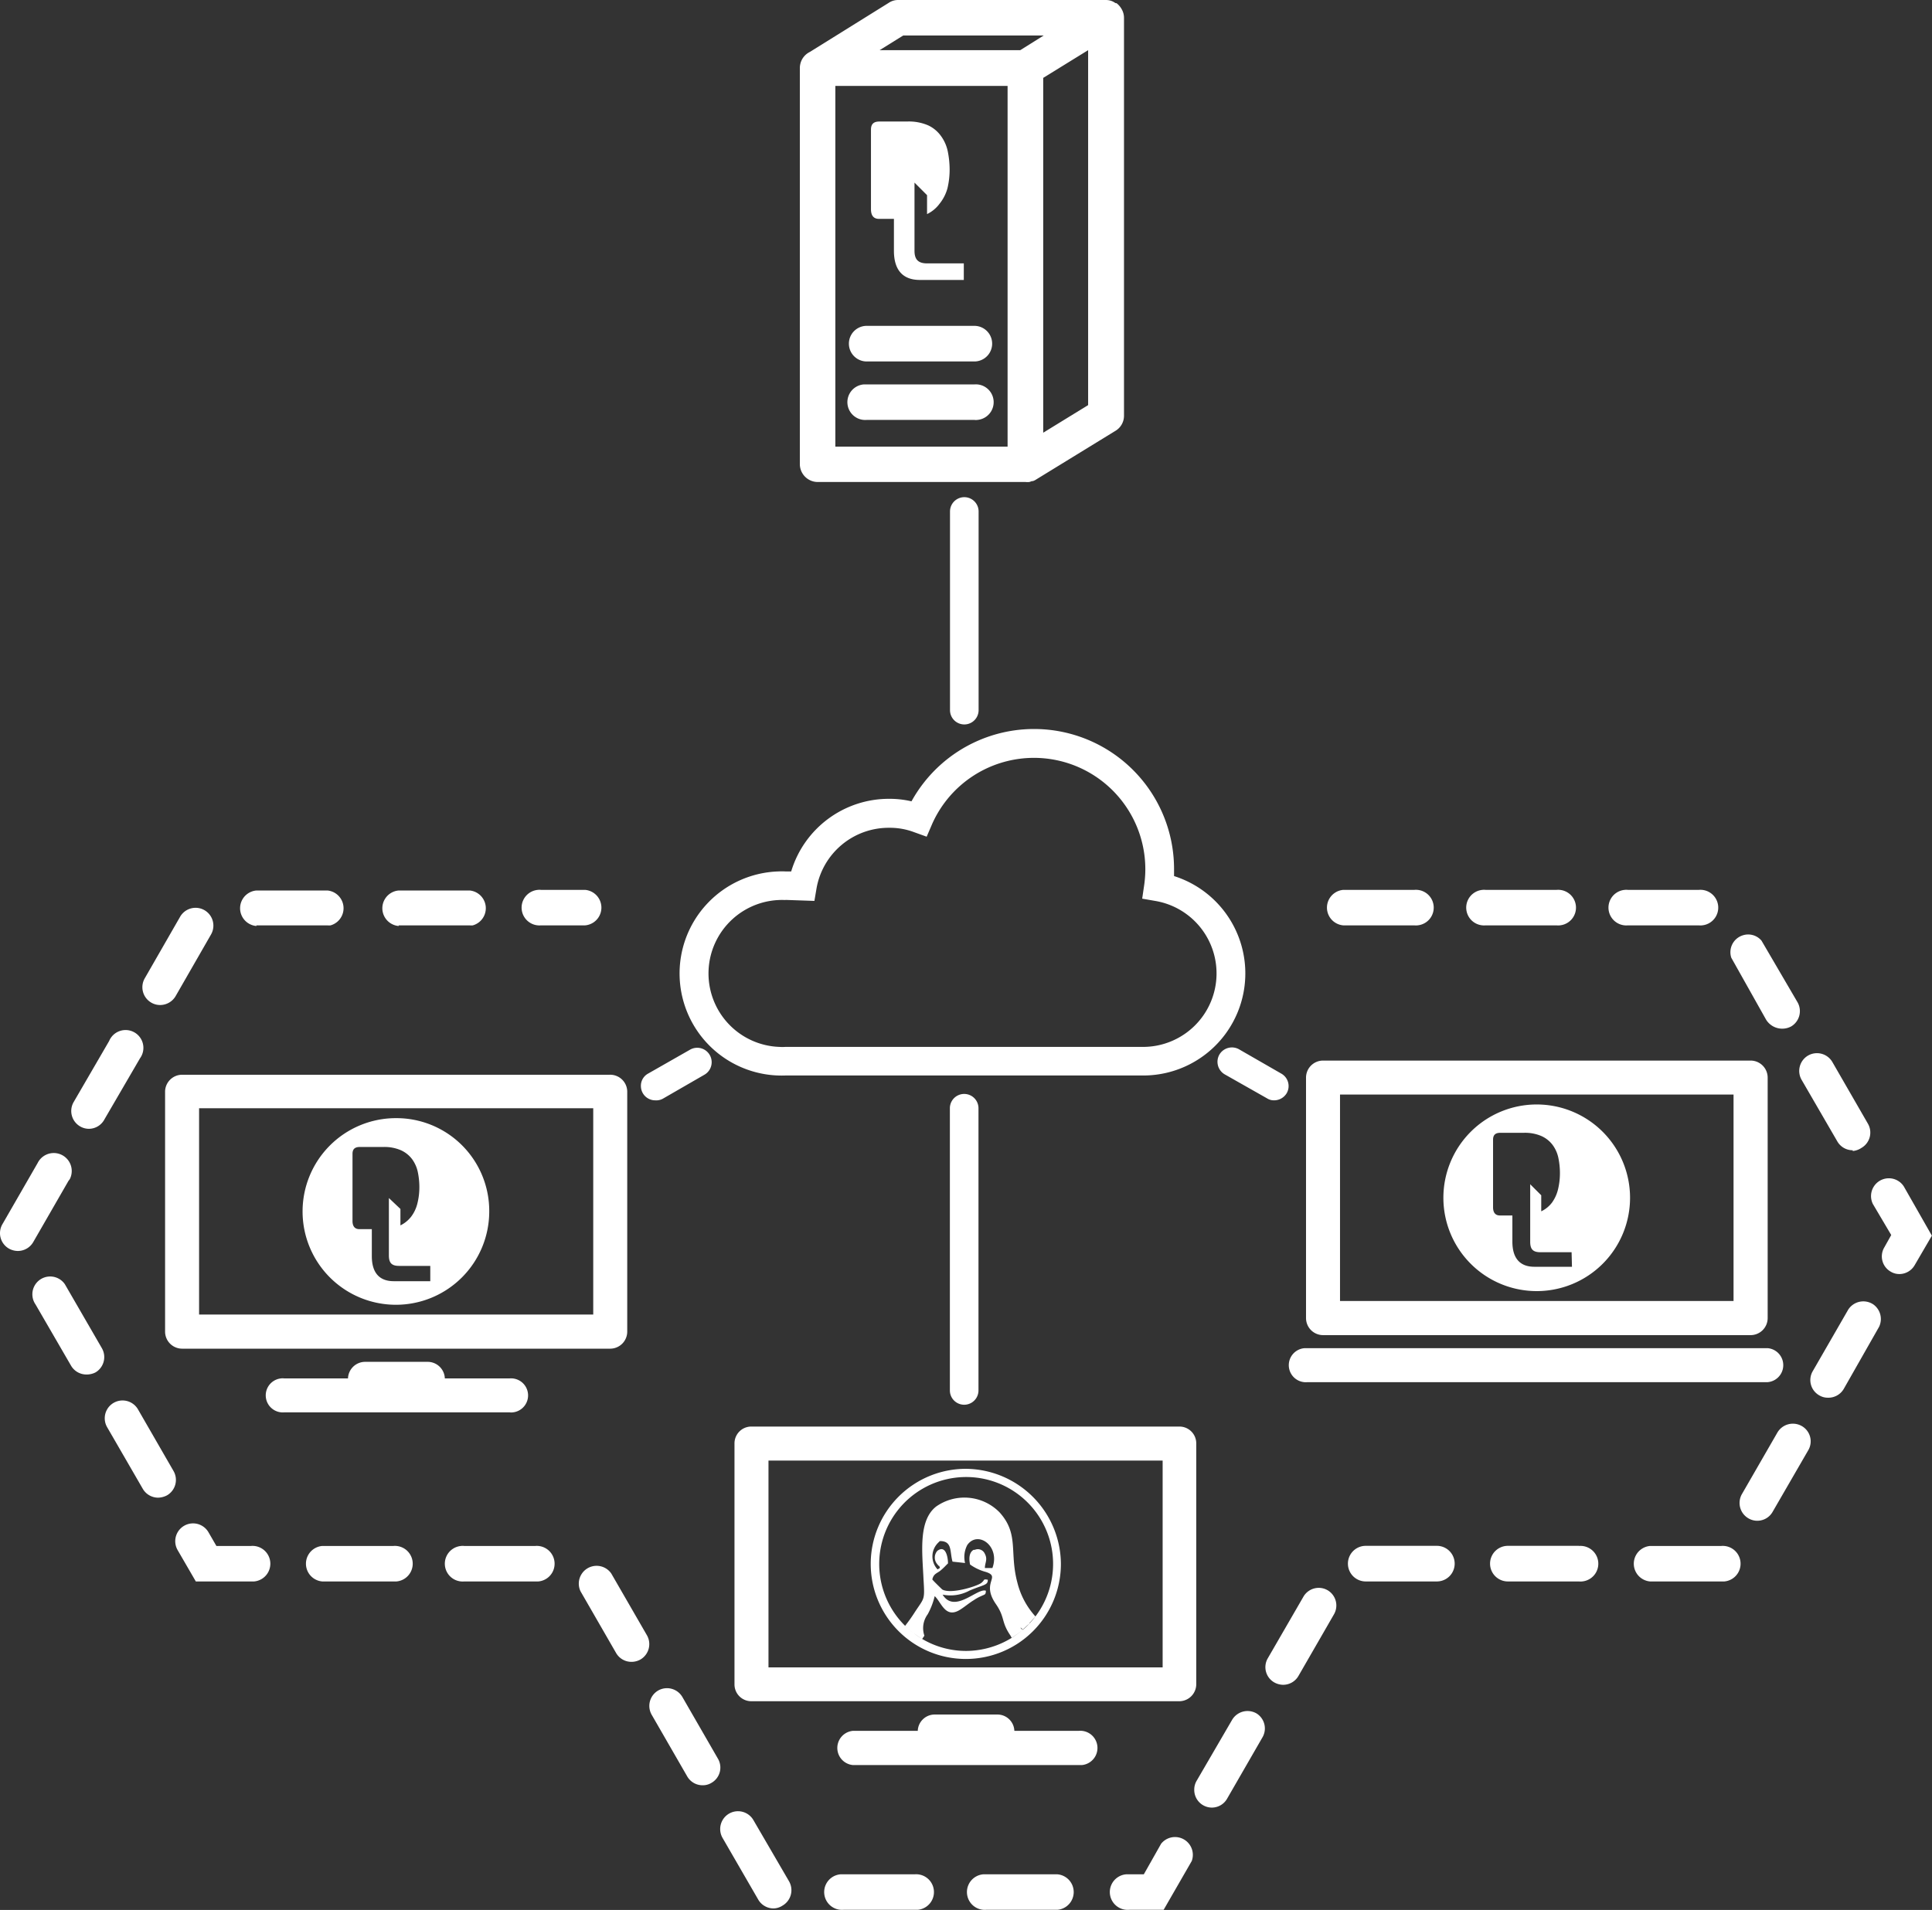 <svg xmlns="http://www.w3.org/2000/svg" viewBox="0 0 154.01 152.28"><rect x="0" y="0" width="154.01" height="152.28" fill="#333333" stroke="none"/><defs><style>.cls-1{fill:#fff;fill-rule:evenodd;}</style></defs><title>CU</title><g id="Слой_2" data-name="Слой 2"><g id="Слой_1-2" data-name="Слой 1"><path class="cls-1" d="M13.16,87v19.17a1.36,1.36,0,0,0,1.36,1.36H48.65A1.36,1.36,0,0,0,50,106.17V87a1.36,1.36,0,0,0-1.41-1.31H14.52A1.36,1.36,0,0,0,13.16,87Zm2.71,1.36H47.29v16.45H15.87Z"/><path class="cls-1" d="M40.87,112.61a1.36,1.36,0,0,0-.23-2.71H35.46a1.37,1.37,0,0,0-1.36-1.32h-5a1.37,1.37,0,0,0-1.36,1.32h-5.1a.88.88,0,0,0-.23,0,1.36,1.36,0,0,0,.23,2.71h18A.88.88,0,0,0,40.87,112.61Z"/><path class="cls-1" d="M31.56,89.15A7.44,7.44,0,1,0,39,96.6,7.4,7.4,0,0,0,31.56,89.15Zm2.74,13H31.39c-1.12,0-1.75-.64-1.75-2V98h-1c-.31,0-.54-.18-.54-.65V92c0-.31.12-.55.57-.55h1.87a3.29,3.29,0,0,1,1.42.26,2.29,2.29,0,0,1,.89.71,2.66,2.66,0,0,1,.45,1,5.92,5.92,0,0,1,.13,1.26A5.31,5.31,0,0,1,33.26,96a2.89,2.89,0,0,1-.48,1,2.44,2.44,0,0,1-.86.7V96.39L31,95.52v4.57c0,.58.2.84.81.84H34.3Z"/><path class="cls-1" d="M59.88,113.74a1.34,1.34,0,0,0-1.33,1.35v19.2h0a1.34,1.34,0,0,0,1.35,1.35H94a1.36,1.36,0,0,0,1.36-1.36v-19.2h0A1.34,1.34,0,0,0,94,113.74H59.88Zm1.38,2.71H92.68v16.49H61.26Z"/><path class="cls-1" d="M86,138H80.86a1.35,1.35,0,0,0-1.35-1.3h-5a1.35,1.35,0,0,0-1.35,1.3H68a1.37,1.37,0,0,0,0,2.73l18,0h.23A1.36,1.36,0,0,0,86,138Z"/><path class="cls-1" d="M105.47,106.45h34.08a1.36,1.36,0,0,0,1.36-1.36V85.92a1.36,1.36,0,0,0-1.36-1.36H105.47a1.36,1.36,0,0,0-1.36,1.36v19.17A1.36,1.36,0,0,0,105.47,106.45Zm1.35-19.18h31.37v16.46H106.82Z"/><path class="cls-1" d="M122.51,88.06a7.44,7.44,0,1,0,7.43,7.45A7.44,7.44,0,0,0,122.51,88.06Zm2.8,12.94h-3c-1.12,0-1.75-.65-1.75-2l0,0V96.91h-1c-.31,0-.54-.18-.54-.65V90.87c0-.31.12-.55.57-.55h1.87a3.29,3.29,0,0,1,1.42.26,2.29,2.29,0,0,1,.89.71,2.66,2.66,0,0,1,.45,1,5.92,5.92,0,0,1,.13,1.26,5.44,5.44,0,0,1-.15,1.27,3,3,0,0,1-.48,1.06,2.34,2.34,0,0,1-.86.7V95.3l-.88-.88V99c0,.58.2.84.81.84h2.49Z"/><path class="cls-1" d="M104.22,110.2h36.69a1.36,1.36,0,0,0,0-2.71H104a1.36,1.36,0,1,0,.23,2.71Z"/><path class="cls-1" d="M63.76,5.39v0h0V37a1.43,1.43,0,0,0,1.41,1.43H81.75a1.55,1.55,0,0,0,.31,0l.2-.07.08,0,.16-.07,6.42-3.94a1.4,1.4,0,0,0,.68-1.2V1.43a1.38,1.38,0,0,0-.21-.74A1.51,1.51,0,0,0,89,.25l-.07,0L88.75.14A1.31,1.31,0,0,0,88.16,0H71.59a1.33,1.33,0,0,0-.75.23L64.56,4.14a1.42,1.42,0,0,0-.75.91v0A1.54,1.54,0,0,0,63.76,5.39Zm2.83,1.46H80.32V35.61H66.59ZM86.74,32.3l-3.58,2.2V6.21L86.74,4ZM72,2.83h11.2L81.33,4H70.12Z"/><path class="cls-1" d="M70.06,17.45h1.2V20c0,1.56.74,2.32,2.06,2.32h3.51V21H73.9c-.71,0-1-.32-1-1V14.56l1,1v1.51a2.69,2.69,0,0,0,1-.83A3.36,3.36,0,0,0,75.53,15a6.46,6.46,0,0,0,.17-1.45,7.46,7.46,0,0,0-.15-1.49A3.15,3.15,0,0,0,75,10.83,2.6,2.6,0,0,0,74,10a3.85,3.85,0,0,0-1.71-.31H70.09c-.53,0-.66.29-.66.65v6.34C69.43,17.24,69.69,17.45,70.06,17.45Z"/><path class="cls-1" d="M69.09,28.82h8.58a1.42,1.42,0,1,0,0-2.84H69.09a1.42,1.42,0,0,0,0,2.84Z"/><path class="cls-1" d="M77.67,30.65H68.85a1.42,1.42,0,0,0,.24,2.83h8.58a1,1,0,0,0,.24,0,1.42,1.42,0,0,0-.24-2.83Z"/><path class="cls-1" d="M75.73,40.78V56.62a1.14,1.14,0,1,0,2.28,0V40.78a1.14,1.14,0,0,0-2.28,0Z"/><path class="cls-1" d="M62.61,85.75H91.15a8.14,8.14,0,0,0,2.44-15.9v-.56a11.16,11.16,0,0,0-20.93-5.4,7.74,7.74,0,0,0-1.79-.2,8.13,8.13,0,0,0-7.8,5.79h-.46a5.42,5.42,0,0,0-.57,0,8.14,8.14,0,1,0,.57,16.27Zm0-14,2.31.08.17-1A5.84,5.84,0,0,1,70.87,66a5.48,5.48,0,0,1,2,.35l1,.36.43-1a8.88,8.88,0,0,1,17,3.58,9,9,0,0,1-.09,1.27l-.16,1.09,1.09.19a5.86,5.86,0,0,1-1,11.63H62.61a3.84,3.84,0,0,1-.48,0,5.86,5.86,0,1,1,.48-11.71Z"/><path class="cls-1" d="M129.76,73.78h5.67a1,1,0,0,0,.24,0,1.42,1.42,0,0,0-.24-2.83h-5.67a1,1,0,0,0-.24,0,1.42,1.42,0,0,0,.24,2.83Z"/><path class="cls-1" d="M143.63,86.12,146.46,91a1.41,1.41,0,0,0,1.23.71v.06a1.48,1.48,0,0,0,.7-.25h0a1.41,1.41,0,0,0,.51-1.93l-2.83-4.91h0a1.42,1.42,0,0,0-1.94-.52h0A1.42,1.42,0,0,0,143.63,86.12Z"/><path class="cls-1" d="M107.08,73.78h5.67a1,1,0,0,0,.24,0,1.42,1.42,0,0,0-.24-2.83h-5.67a1.42,1.42,0,0,0,0,2.83Z"/><path class="cls-1" d="M118.42,73.78h5.67a1,1,0,0,0,.24,0,1.42,1.42,0,0,0-.24-2.83h-5.67a1,1,0,0,0-.24,0,1.42,1.42,0,0,0,.24,2.83Z"/><path class="cls-1" d="M140.78,81.29a1.51,1.51,0,0,0,2,.55h0a1.42,1.42,0,0,0,.51-1.93L140.42,75a1.39,1.39,0,0,0-1.51-.42,1.41,1.41,0,0,0-.9,1.78Z"/><path class="cls-1" d="M60.06,145.12a1.42,1.42,0,0,0-2.46,1.42l2.84,4.91a1.41,1.41,0,0,0,1.23.71h0a1.34,1.34,0,0,0,.7-.22h0A1.42,1.42,0,0,0,62.9,150Z"/><path class="cls-1" d="M73,149.44H67a1.42,1.42,0,0,0,.24,2.83h5.91a1.42,1.42,0,0,0-.24-2.83Z"/><path class="cls-1" d="M84.29,149.44H78.38a1.42,1.42,0,0,0,.24,2.83h5.67a1.42,1.42,0,0,0,0-2.83Z"/><path class="cls-1" d="M92.56,147l-1.38,2.44H89.77a1.42,1.42,0,0,0,.24,2.83h2.75L95,148.38A1.42,1.42,0,0,0,92.56,147Z"/><path class="cls-1" d="M48.73,125.46a1.42,1.42,0,0,0-2.45,1.42l2.83,4.91a1.41,1.41,0,0,0,1.23.71,1.46,1.46,0,0,0,.7-.18,1.42,1.42,0,0,0,.53-1.94Z"/><path class="cls-1" d="M57.23,140.22l-2.83-4.91h0a1.42,1.42,0,0,0-1.94-.52h0a1.42,1.42,0,0,0-.51,1.93l2.83,4.91a1.41,1.41,0,0,0,1.23.71,1.32,1.32,0,0,0,.7-.19h0A1.4,1.4,0,0,0,57.23,140.22Z"/><path class="cls-1" d="M105.83,126.79a1.41,1.41,0,0,0-1.93.52l-2.84,4.91h0a1.4,1.4,0,0,0,.52,1.92,1.48,1.48,0,0,0,.71.19v0a1.41,1.41,0,0,0,1.23-.73l2.83-4.91A1.41,1.41,0,0,0,105.83,126.79Z"/><path class="cls-1" d="M137.21,123.26h-5.67a1.42,1.42,0,0,0,0,2.83h5.91a1.42,1.42,0,0,0-.24-2.83Z"/><path class="cls-1" d="M125.87,123.25H120.2a1.42,1.42,0,0,0,0,2.84h5.67a1,1,0,0,0,.24,0,1.42,1.42,0,0,0-.24-2.83Z"/><path class="cls-1" d="M149.33,104a1.43,1.43,0,0,0-2,.42l-2.83,4.91h0a1.4,1.4,0,0,0,.52,1.92,1.32,1.32,0,0,0,.7.19v0a1.42,1.42,0,0,0,1.26-.71l2.81-4.94A1.43,1.43,0,0,0,149.33,104Z"/><path class="cls-1" d="M143.63,113.7a1.43,1.43,0,0,0-1.94.51l-2.83,4.91h0a1.42,1.42,0,0,0,.52,1.94,1.38,1.38,0,0,0,.71.19h0a1.4,1.4,0,0,0,1.22-.72l2.84-4.91h0A1.4,1.4,0,0,0,143.63,113.7Z"/><path class="cls-1" d="M42.68,123.26H37a1,1,0,0,0-.24,0,1.42,1.42,0,0,0,.24,2.83h5.91a1.42,1.42,0,0,0-.24-2.83Z"/><path class="cls-1" d="M114.54,123.25h-5.67a1.42,1.42,0,1,0,0,2.84h5.67a1.42,1.42,0,0,0,0-2.84Z"/><path class="cls-1" d="M100.16,136.61a1.43,1.43,0,0,0-1.94.51L95.38,142a1.39,1.39,0,0,0-.18.69,1.41,1.41,0,0,0,1.41,1.43v0a1.4,1.4,0,0,0,1.22-.73l2.83-4.91h0A1.41,1.41,0,0,0,100.16,136.61Z"/><path class="cls-1" d="M31.36,123.26H25.69a1.42,1.42,0,0,0,0,2.83H31.6a1.42,1.42,0,0,0-.24-2.83Z"/><path class="cls-1" d="M31.78,73.78h5.67a1,1,0,0,0,.24,0A1.42,1.42,0,0,0,37.45,71H31.78a1.42,1.42,0,0,0,0,2.83Z"/><path class="cls-1" d="M12.06,79.94a1.38,1.38,0,0,0,.71.19A1.43,1.43,0,0,0,14,79.42l2.82-4.91a1.42,1.42,0,0,0-2.46-1.42L11.54,78h0A1.42,1.42,0,0,0,12.06,79.94Z"/><path class="cls-1" d="M43.12,73.78h3.52a1.42,1.42,0,0,0,0-2.83H43.12a1,1,0,0,0-.24,0,1.42,1.42,0,0,0,.24,2.83Z"/><path class="cls-1" d="M151.76,94.59A1.42,1.42,0,0,0,149.3,96l1.46,2.47-.56,1h0a1.4,1.4,0,0,0,.52,1.92,1.32,1.32,0,0,0,.7.19v0a1.41,1.41,0,0,0,1.21-.71L154,98.52Z"/><path class="cls-1" d="M6.39,89.81A1.38,1.38,0,0,0,7.1,90a1.41,1.41,0,0,0,1.23-.76l2.83-4.86A1.42,1.42,0,1,0,8.7,83L5.87,87.87h0A1.42,1.42,0,0,0,6.39,89.81Z"/><path class="cls-1" d="M20.44,73.78h5.67a1,1,0,0,0,.24,0A1.42,1.42,0,0,0,26.11,71H20.44a1.42,1.42,0,0,0,0,2.83Z"/><path class="cls-1" d="M20,123.26H17.25l-.63-1.09a1.42,1.42,0,0,0-2.46,1.42l1.45,2.5h4.64a1.42,1.42,0,0,0-.24-2.83Z"/><path class="cls-1" d="M11,112.37a1.42,1.42,0,1,0-2.46,1.42l2.84,4.91a1.42,1.42,0,0,0,1.23.71,1.6,1.6,0,0,0,.71-.19,1.42,1.42,0,0,0,.51-1.94Z"/><path class="cls-1" d="M8.12,107.49l-2.84-4.91-.11-.19A1.42,1.42,0,0,0,2.83,104l2.83,4.88a1.42,1.42,0,0,0,1.23.71,1.57,1.57,0,0,0,.71-.16A1.42,1.42,0,0,0,8.12,107.49Z"/><path class="cls-1" d="M5.46,94.15A1.18,1.18,0,0,0,5.57,94,1.42,1.42,0,0,0,3,92.73L.19,97.61h0a1.42,1.42,0,0,0,.52,1.94,1.48,1.48,0,0,0,.71.19v0a1.42,1.42,0,0,0,1.23-.71Z"/><path class="cls-1" d="M78,110.87V88.36a1.14,1.14,0,1,0-2.28,0v22.5a1.14,1.14,0,0,0,2.28,0Z"/><path class="cls-1" d="M52.23,87.73a1.09,1.09,0,0,0,.61-.13l3.31-1.91a1.15,1.15,0,1,0-1.14-2L51.66,85.6a1.1,1.1,0,0,0-.57,1A1.14,1.14,0,0,0,52.23,87.73Z"/><path class="cls-1" d="M97.2,84.09a1.16,1.16,0,0,0,.43,1.57L101,87.57a1,1,0,0,0,.57.16v0a1.17,1.17,0,0,0,1-.57,1.14,1.14,0,0,0-.43-1.56l-3.32-1.91A1.16,1.16,0,0,0,97.2,84.09Z"/><path class="cls-1" d="M77,117.11a7.58,7.58,0,1,0,7.57,7.59A7.63,7.63,0,0,0,77,117.11Zm0,14.52a6.87,6.87,0,0,1-4.16-1.41c.22.16.44.31.67.45.07-.08.11-.17.18-.25a1.86,1.86,0,0,1,.26-1.71,5.81,5.81,0,0,0,.56-1.45c.54.49.85,1.85,2.06,1.06.39-.25.68-.51,1.06-.74a3.28,3.28,0,0,1,.58-.32c.31-.15.37-.1.38-.43-.66-.26-2.49,1.87-3.45.31a3.18,3.18,0,0,0,2.14-.32c1.15-.49,1.48-.42,1.46-.87-.41-.06-.19,0-.52.26s-2.42.92-3.11.52c0,0-.73-.7-.79-.8.1-.46.37-.48.64-.7s.44-.42.61-.58c0-.51-.19-1.5-.85-1a.81.81,0,0,0,0,1.07c.23.31.07-.08.21.29l-.19.12a1.52,1.52,0,0,1,.08-2.16.52.52,0,0,1,.11-.1c1,0,.77.83,1,1.64l1,.11a2.05,2.05,0,0,1,.18-1.44c.85-1.19,2.64.1,2,1.84h-.49l-.11,0c0-.43.24-.67,0-1.13a.61.61,0,0,0-.81-.32l-.09,0c-.34.19-.39.65-.28,1.17a3.88,3.88,0,0,0,1.25.59c1.26.4-.4.81.8,2.55.76,1.1.4,1.39,1.16,2.51a1.74,1.74,0,0,1,.1.19,6.83,6.83,0,0,0,.87-.62A7,7,0,0,1,77,131.63Zm4.38-1.85.17.16,0,0C81.43,129.91,81.4,129.84,81.35,129.78Zm.17.16c.18-.16.36-.33.52-.5C81.87,129.61,81.7,129.78,81.52,129.94Zm.53-.51c.16-.18.32-.36.46-.55C82.37,129.07,82.21,129.25,82.05,129.43Zm.46-.55a6.24,6.24,0,0,1-1.44-2.7c-.65-2.43.15-3.86-1.42-5.6a3.92,3.92,0,0,0-5.06-.46c-1.43,1.13-1.1,3.65-1,5.82.1,1.66.08,1.42-.69,2.59a13.18,13.18,0,0,1-.78,1.1,8,8,0,0,0,.62.54,6.93,6.93,0,1,1,9.77-1.29Z"/></g></g></svg>